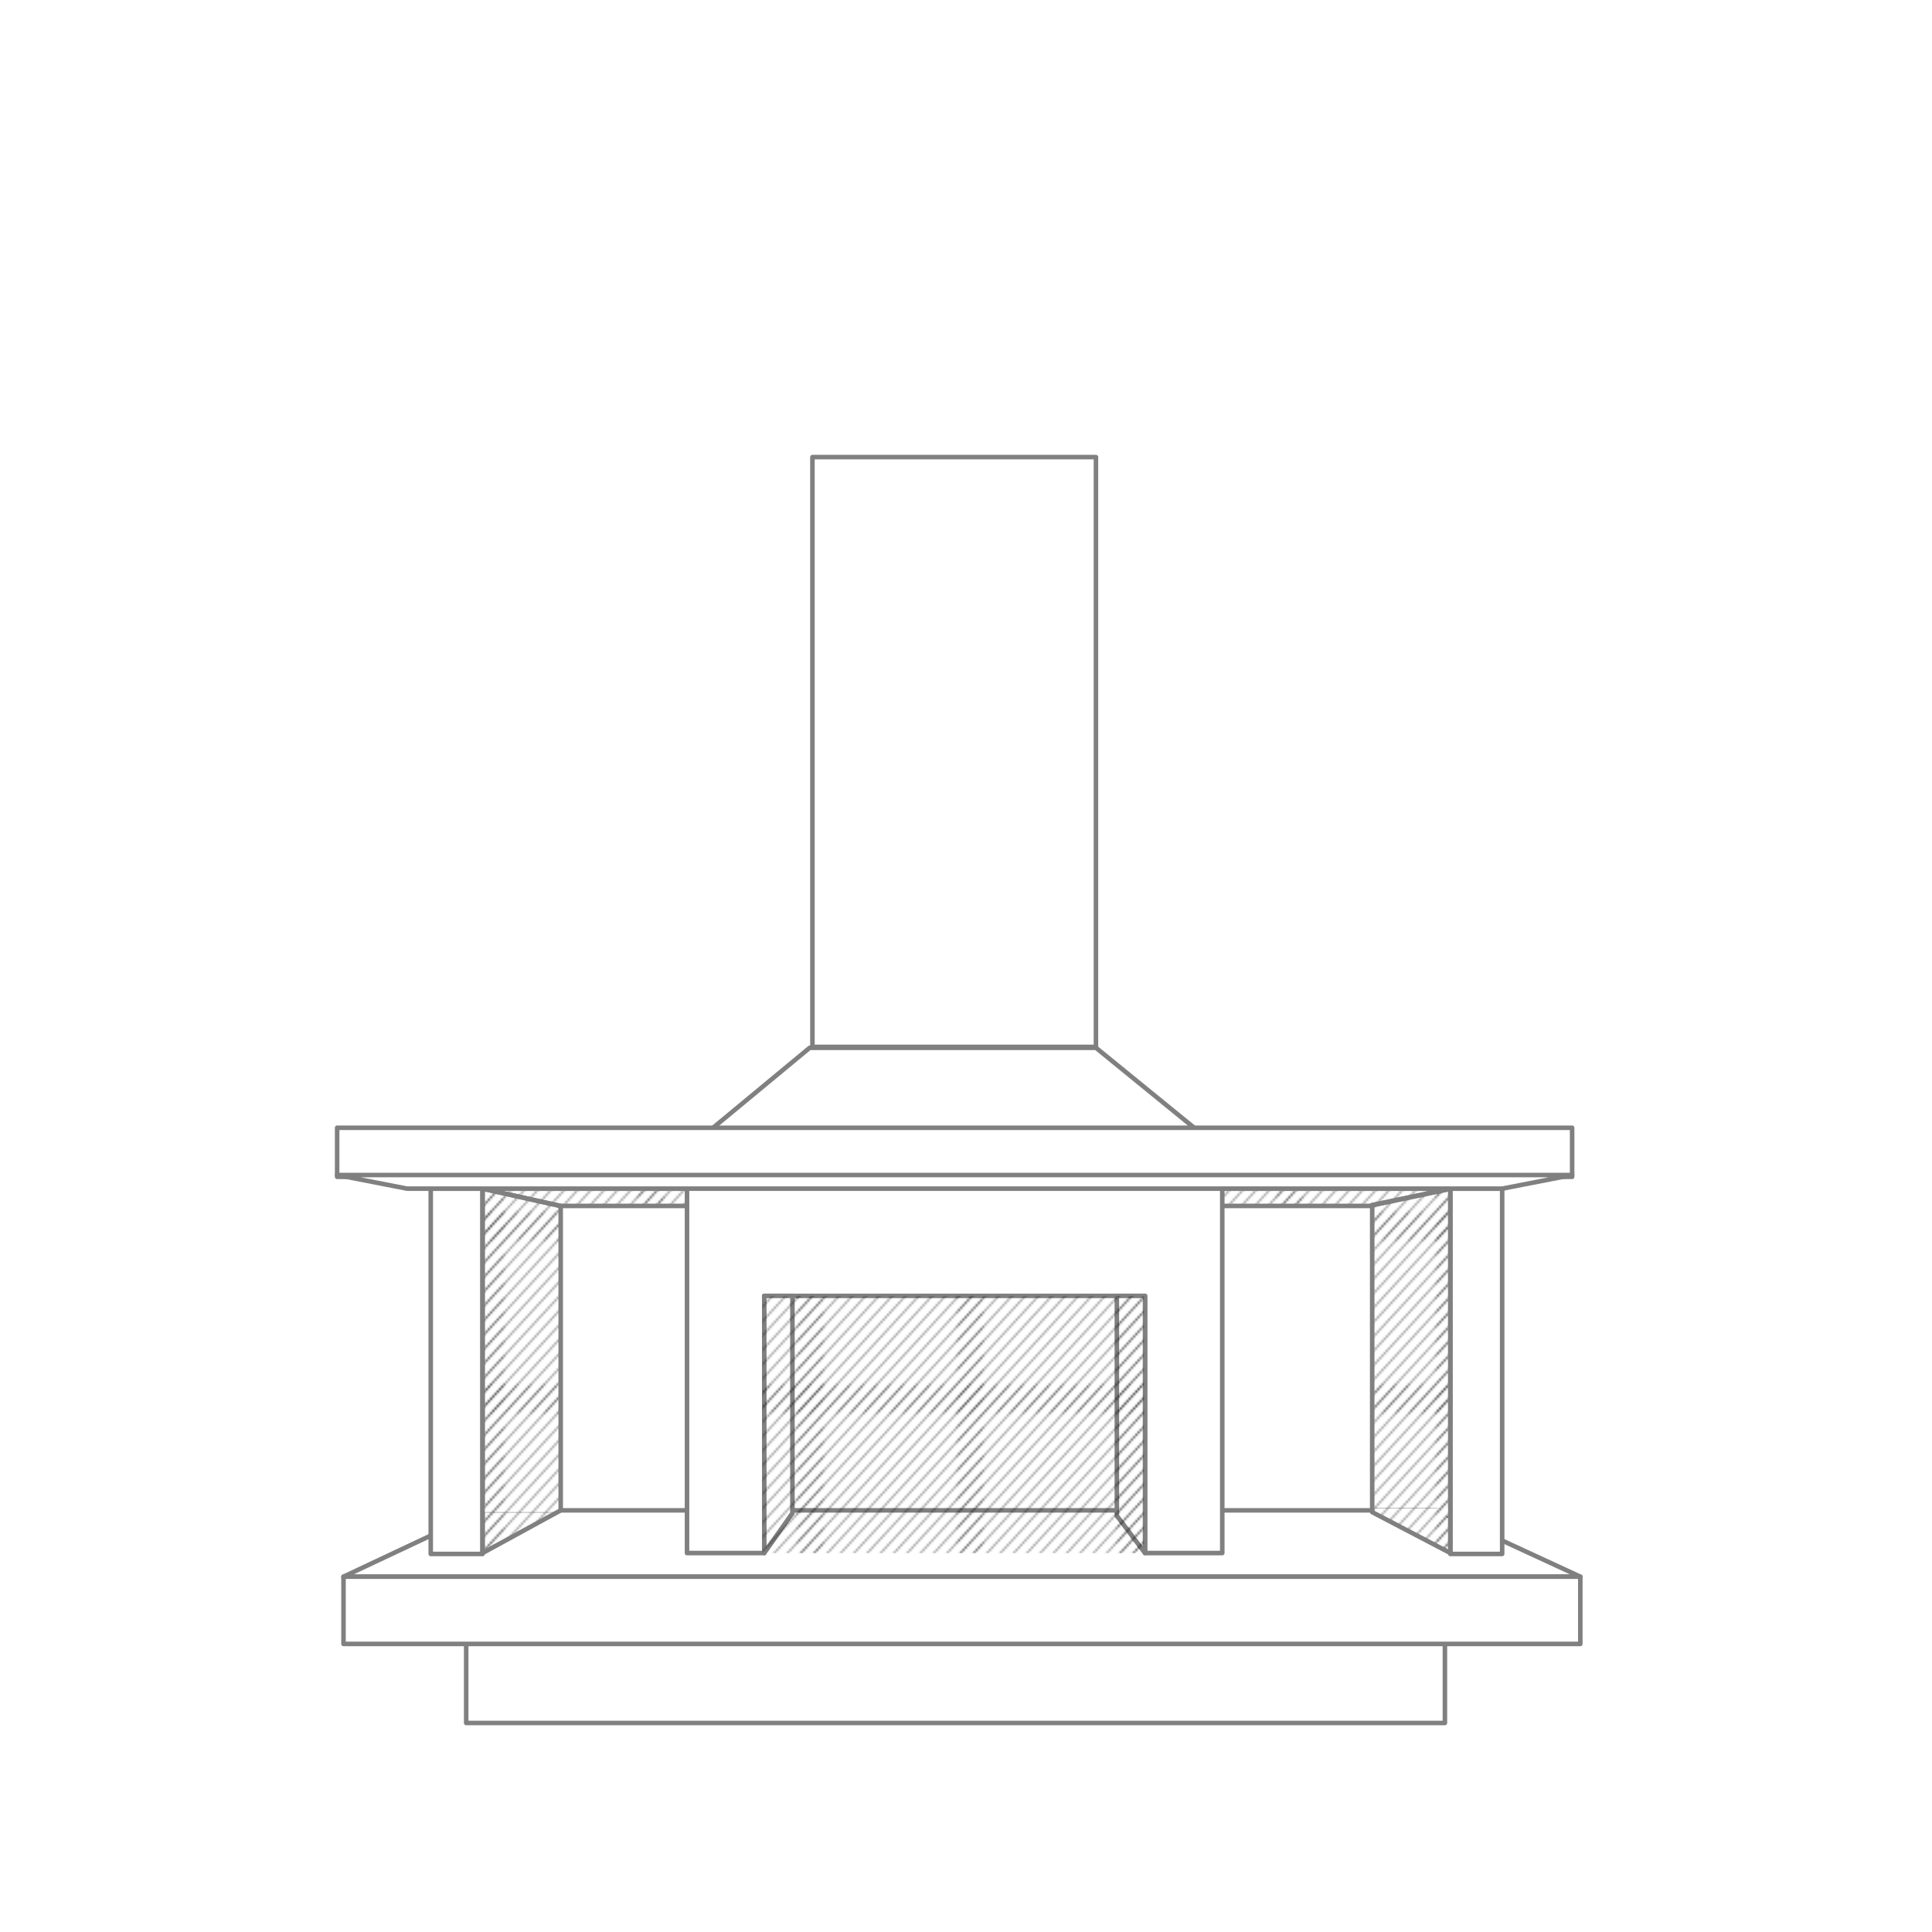 <?xml version="1.0" encoding="utf-8"?>
<!-- Generator: Adobe Illustrator 28.0.0, SVG Export Plug-In . SVG Version: 6.00 Build 0)  -->
<svg version="1.1" id="Layer_1" xmlns="http://www.w3.org/2000/svg" xmlns:xlink="http://www.w3.org/1999/xlink" x="0px" y="0px"
	 viewBox="0 0 212.6 212.6" style="enable-background:new 0 0 212.6 212.6;" xml:space="preserve">
<style type="text/css">
	.st0{fill:none;}
	.st1{fill:none;stroke:#1D1D1B;stroke-width:0.3;stroke-linejoin:round;}
	.st2{fill:#FFFFFF;stroke:#808080;stroke-width:0.5;stroke-linecap:round;stroke-linejoin:round;stroke-miterlimit:10;}
	.st3{fill:url(#SVGID_1_);stroke:#808080;stroke-width:0.5;stroke-linecap:round;stroke-linejoin:round;stroke-miterlimit:10;}
	.st4{fill:url(#SVGID_00000142156646854702239310000012090255165158078134_);}
	.st5{fill:#FFFFFF;}
	
		.st6{fill:url(#SVGID_00000140729328048254901150000009515973666225803699_);stroke:#808080;stroke-width:0.5;stroke-linecap:round;stroke-linejoin:round;stroke-miterlimit:10;}
	
		.st7{fill:url(#SVGID_00000098212897818904649530000008555058125209241257_);stroke:#808080;stroke-width:0.5;stroke-linecap:round;stroke-linejoin:round;stroke-miterlimit:10;}
	.st8{fill:#FFFFFF;stroke:#808080;stroke-width:0.5;stroke-linejoin:round;stroke-miterlimit:10;}
	.st9{fill:url(#SVGID_00000080182699328128309170000016347915708864599730_);}
	.st10{fill:url(#SVGID_00000158710797878009054070000009268099779402744479_);}
	.st11{fill:#FFFFFF;stroke:#808080;stroke-width:0.5;stroke-miterlimit:10;}
	.st12{fill:url(#SVGID_00000128451727310580664680000003966739301764804484_);}
	.st13{fill:url(#SVGID_00000029023656520035540950000003542581567915579828_);}
	.st14{fill:url(#SVGID_00000176000998307915545810000003604238610196183217_);}
	.st15{fill:url(#SVGID_00000121983975396054684530000012094895701632547744_);}
	.st16{fill:url(#SVGID_00000067196793641071037460000015382657042263461777_);}
	.st17{fill:url(#SVGID_00000052104072008053220310000006844971161678527880_);}
	.st18{fill:#FFFFFF;stroke:#808080;stroke-width:0.449;stroke-linecap:round;stroke-linejoin:round;stroke-miterlimit:10;}
	.st19{fill:#FFFFFF;stroke:#808080;stroke-width:0.251;stroke-linecap:round;stroke-linejoin:round;stroke-miterlimit:10;}
	.st20{fill:#D4D4D4;stroke:#808080;stroke-width:0.449;stroke-linecap:round;stroke-linejoin:round;stroke-miterlimit:10;}
	.st21{fill:#FFFFFF;stroke:#808080;stroke-width:0.237;stroke-linecap:round;stroke-linejoin:round;stroke-miterlimit:10;}
	
		.st22{fill:url(#SVGID_00000004514108213242179850000006772832518774995355_);stroke:#808080;stroke-width:0.236;stroke-linecap:round;stroke-linejoin:round;stroke-miterlimit:10;}
	.st23{fill:#FFFFFF;stroke:#808080;stroke-width:0.294;stroke-linecap:round;stroke-linejoin:round;stroke-miterlimit:10;}
	.st24{fill:#FFFFFF;stroke:#808080;stroke-width:0.354;stroke-linecap:round;stroke-linejoin:round;stroke-miterlimit:10;}
	.st25{fill:#FFFFFF;stroke:#808080;stroke-width:0.35;stroke-linecap:round;stroke-linejoin:round;stroke-miterlimit:10;}
</style>
<pattern  x="-814.9" y="-368.3" width="72" height="72" patternUnits="userSpaceOnUse" id="Diagonal_Lines" viewBox="79.6 -148.6 72 72" style="overflow:visible;">
	<g>
		<rect x="79.6" y="-148.6" class="st0" width="72" height="72"/>
		<g>
			<line class="st1" x1="144.1" y1="-66.1" x2="162.1" y2="-84.1"/>
			<line class="st1" x1="144.1" y1="-60.1" x2="168.1" y2="-84.1"/>
			<line class="st1" x1="144.1" y1="-54.1" x2="174.1" y2="-84.1"/>
			<line class="st1" x1="144.1" y1="-48.1" x2="180.1" y2="-84.1"/>
			<line class="st1" x1="144.1" y1="-42.1" x2="186.1" y2="-84.1"/>
			<line class="st1" x1="144.1" y1="-36.1" x2="192.1" y2="-84.1"/>
			<line class="st1" x1="144.1" y1="-30.1" x2="198.1" y2="-84.1"/>
			<line class="st1" x1="144.1" y1="-24.1" x2="204.1" y2="-84.1"/>
			<line class="st1" x1="144.1" y1="-18.1" x2="210.1" y2="-84.1"/>
			<line class="st1" x1="144.1" y1="-12.1" x2="216.1" y2="-84.1"/>
			<line class="st1" x1="144.1" y1="-6.1" x2="222.1" y2="-84.1"/>
			<line class="st1" x1="144.1" y1="-0.1" x2="228.1" y2="-84.1"/>
			<line class="st1" x1="150.1" y1="-0.1" x2="228.1" y2="-78.1"/>
		</g>
		<g>
			<line class="st1" x1="72.1" y1="-66.1" x2="90.1" y2="-84.1"/>
			<line class="st1" x1="72.1" y1="-60.1" x2="96.1" y2="-84.1"/>
			<line class="st1" x1="72.1" y1="-54.1" x2="102.1" y2="-84.1"/>
			<line class="st1" x1="72.1" y1="-48.1" x2="108.1" y2="-84.1"/>
			<line class="st1" x1="72.1" y1="-42.1" x2="114.1" y2="-84.1"/>
			<line class="st1" x1="72.1" y1="-36.1" x2="120.1" y2="-84.1"/>
			<line class="st1" x1="72.1" y1="-30.1" x2="126.1" y2="-84.1"/>
			<line class="st1" x1="72.1" y1="-24.1" x2="132.1" y2="-84.1"/>
			<line class="st1" x1="72.1" y1="-18.1" x2="138.1" y2="-84.1"/>
			<line class="st1" x1="72.1" y1="-12.1" x2="144.1" y2="-84.1"/>
			<line class="st1" x1="72.1" y1="-6.1" x2="150.1" y2="-84.1"/>
			<line class="st1" x1="72.1" y1="-0.1" x2="156.1" y2="-84.1"/>
			<line class="st1" x1="78.1" y1="-0.1" x2="156.1" y2="-78.1"/>
		</g>
		<g>
			<line class="st1" x1="0.1" y1="-0.1" x2="84.1" y2="-84.1"/>
			<line class="st1" x1="6.1" y1="-0.1" x2="84.1" y2="-78.1"/>
		</g>
		<g>
			<line class="st1" x1="144.1" y1="-138.1" x2="162.1" y2="-156.1"/>
			<line class="st1" x1="144.1" y1="-132.1" x2="168.1" y2="-156.1"/>
			<line class="st1" x1="144.1" y1="-126.1" x2="174.1" y2="-156.1"/>
			<line class="st1" x1="144.1" y1="-120.1" x2="180.1" y2="-156.1"/>
			<line class="st1" x1="144.1" y1="-114.1" x2="186.1" y2="-156.1"/>
			<line class="st1" x1="144.1" y1="-108.1" x2="192.1" y2="-156.1"/>
			<line class="st1" x1="144.1" y1="-102.1" x2="198.1" y2="-156.1"/>
			<line class="st1" x1="144.1" y1="-96.1" x2="204.1" y2="-156.1"/>
			<line class="st1" x1="144.1" y1="-90.1" x2="210.1" y2="-156.1"/>
			<line class="st1" x1="144.1" y1="-84.1" x2="216.1" y2="-156.1"/>
			<line class="st1" x1="144.1" y1="-78.1" x2="222.1" y2="-156.1"/>
			<line class="st1" x1="144.1" y1="-72.1" x2="228.1" y2="-156.1"/>
			<line class="st1" x1="150.1" y1="-72.1" x2="228.1" y2="-150.1"/>
		</g>
		<g>
			<line class="st1" x1="72.1" y1="-138.1" x2="90.1" y2="-156.1"/>
			<line class="st1" x1="72.1" y1="-132.1" x2="96.1" y2="-156.1"/>
			<line class="st1" x1="72.1" y1="-126.1" x2="102.1" y2="-156.1"/>
			<line class="st1" x1="72.1" y1="-120.1" x2="108.1" y2="-156.1"/>
			<line class="st1" x1="72.1" y1="-114.1" x2="114.1" y2="-156.1"/>
			<line class="st1" x1="72.1" y1="-108.1" x2="120.1" y2="-156.1"/>
			<line class="st1" x1="72.1" y1="-102.1" x2="126.1" y2="-156.1"/>
			<line class="st1" x1="72.1" y1="-96.1" x2="132.1" y2="-156.1"/>
			<line class="st1" x1="72.1" y1="-90.1" x2="138.1" y2="-156.1"/>
			<line class="st1" x1="72.1" y1="-84.1" x2="144.1" y2="-156.1"/>
			<line class="st1" x1="72.1" y1="-78.1" x2="150.1" y2="-156.1"/>
			<line class="st1" x1="72.1" y1="-72.1" x2="156.1" y2="-156.1"/>
			<line class="st1" x1="78.1" y1="-72.1" x2="156.1" y2="-150.1"/>
			<line class="st1" x1="84.1" y1="-72.1" x2="156.1" y2="-144.1"/>
			<line class="st1" x1="90.1" y1="-72.1" x2="156.1" y2="-138.1"/>
			<line class="st1" x1="96.1" y1="-72.1" x2="156.1" y2="-132.1"/>
			<line class="st1" x1="102.1" y1="-72.1" x2="156.1" y2="-126.1"/>
			<line class="st1" x1="108.1" y1="-72.1" x2="156.1" y2="-120.1"/>
			<line class="st1" x1="114.1" y1="-72.1" x2="156.1" y2="-114.1"/>
			<line class="st1" x1="120.1" y1="-72.1" x2="156.1" y2="-108.1"/>
			<line class="st1" x1="126.1" y1="-72.1" x2="156.1" y2="-102.1"/>
			<line class="st1" x1="132.1" y1="-72.1" x2="156.1" y2="-96.1"/>
			<line class="st1" x1="138.1" y1="-72.1" x2="156.1" y2="-90.1"/>
			<line class="st1" x1="144.1" y1="-72.1" x2="156.1" y2="-84.1"/>
		</g>
		<g>
			<line class="st1" x1="0.1" y1="-72.1" x2="84.1" y2="-156.1"/>
			<line class="st1" x1="6.1" y1="-72.1" x2="84.1" y2="-150.1"/>
			<line class="st1" x1="12.1" y1="-72.1" x2="84.1" y2="-144.1"/>
			<line class="st1" x1="18.1" y1="-72.1" x2="84.1" y2="-138.1"/>
			<line class="st1" x1="24.1" y1="-72.1" x2="84.1" y2="-132.1"/>
			<line class="st1" x1="30.1" y1="-72.1" x2="84.1" y2="-126.1"/>
			<line class="st1" x1="36.1" y1="-72.1" x2="84.1" y2="-120.1"/>
			<line class="st1" x1="42.1" y1="-72.1" x2="84.1" y2="-114.1"/>
			<line class="st1" x1="48.1" y1="-72.1" x2="84.1" y2="-108.1"/>
			<line class="st1" x1="54.1" y1="-72.1" x2="84.1" y2="-102.1"/>
			<line class="st1" x1="60.1" y1="-72.1" x2="84.1" y2="-96.1"/>
			<line class="st1" x1="66.1" y1="-72.1" x2="84.1" y2="-90.1"/>
			<line class="st1" x1="72.1" y1="-72.1" x2="84.1" y2="-84.1"/>
		</g>
		<g>
			<line class="st1" x1="144.1" y1="-144.1" x2="228.1" y2="-228.1"/>
			<line class="st1" x1="150.1" y1="-144.1" x2="228.1" y2="-222.1"/>
		</g>
		<g>
			<line class="st1" x1="72.1" y1="-144.1" x2="156.1" y2="-228.1"/>
			<line class="st1" x1="78.1" y1="-144.1" x2="156.1" y2="-222.1"/>
			<line class="st1" x1="84.1" y1="-144.1" x2="156.1" y2="-216.1"/>
			<line class="st1" x1="90.1" y1="-144.1" x2="156.1" y2="-210.1"/>
			<line class="st1" x1="96.1" y1="-144.1" x2="156.1" y2="-204.1"/>
			<line class="st1" x1="102.1" y1="-144.1" x2="156.1" y2="-198.1"/>
			<line class="st1" x1="108.1" y1="-144.1" x2="156.1" y2="-192.1"/>
			<line class="st1" x1="114.1" y1="-144.1" x2="156.1" y2="-186.1"/>
			<line class="st1" x1="120.1" y1="-144.1" x2="156.1" y2="-180.1"/>
			<line class="st1" x1="126.1" y1="-144.1" x2="156.1" y2="-174.1"/>
			<line class="st1" x1="132.1" y1="-144.1" x2="156.1" y2="-168.1"/>
			<line class="st1" x1="138.1" y1="-144.1" x2="156.1" y2="-162.1"/>
			<line class="st1" x1="144.1" y1="-144.1" x2="156.1" y2="-156.1"/>
		</g>
		<g>
			<line class="st1" x1="0.1" y1="-144.1" x2="84.1" y2="-228.1"/>
			<line class="st1" x1="6.1" y1="-144.1" x2="84.1" y2="-222.1"/>
			<line class="st1" x1="12.1" y1="-144.1" x2="84.1" y2="-216.1"/>
			<line class="st1" x1="18.1" y1="-144.1" x2="84.1" y2="-210.1"/>
			<line class="st1" x1="24.1" y1="-144.1" x2="84.1" y2="-204.1"/>
			<line class="st1" x1="30.1" y1="-144.1" x2="84.1" y2="-198.1"/>
			<line class="st1" x1="36.1" y1="-144.1" x2="84.1" y2="-192.1"/>
			<line class="st1" x1="42.1" y1="-144.1" x2="84.1" y2="-186.1"/>
			<line class="st1" x1="48.1" y1="-144.1" x2="84.1" y2="-180.1"/>
			<line class="st1" x1="54.1" y1="-144.1" x2="84.1" y2="-174.1"/>
			<line class="st1" x1="60.1" y1="-144.1" x2="84.1" y2="-168.1"/>
			<line class="st1" x1="66.1" y1="-144.1" x2="84.1" y2="-162.1"/>
			<line class="st1" x1="72.1" y1="-144.1" x2="84.1" y2="-156.1"/>
		</g>
	</g>
</pattern>
<g>
	<rect x="51.3" y="178.3" class="st2" width="107.7" height="11.3"/>
	<polygon class="st2" points="133,125.4 76.9,125.4 89.1,115.3 120.6,115.3 	"/>
	<rect x="89.4" y="50.3" class="st2" width="31.2" height="64.9"/>
	<pattern  id="SVGID_1_" xlink:href="#Diagonal_Lines" patternTransform="matrix(0.244 0 0 0.264 -5104.989 -5526.85)">
	</pattern>
	<polygon class="st3" points="150.7,132.7 61.6,132.7 53.1,130.8 159.7,130.8 	"/>
	<polygon class="st2" points="173.9,173.5 37.8,173.5 53.3,166.2 158.1,166.2 	"/>
	<polygon class="st2" points="134.5,170.9 126,170.9 126,142.6 84.1,142.6 84.1,170.9 75.6,170.9 75.6,125.6 134.5,125.6 	"/>
	<rect x="37.1" y="124.1" class="st2" width="135.9" height="5.4"/>
	<polygon class="st2" points="87.2,142.6 84.1,142.6 84.1,170.9 87.2,166.5 	"/>
	<polygon class="st2" points="122.9,142.6 126,142.6 126,170.9 122.9,166.8 	"/>
	
		<pattern  id="SVGID_00000145753473892916088200000000295452809958786743_" xlink:href="#Diagonal_Lines" patternTransform="matrix(0.244 0 0 0.264 -5104.989 -5526.85)">
	</pattern>
	
		<rect x="83.9" y="142.6" style="fill:url(#SVGID_00000145753473892916088200000000295452809958786743_);" width="42" height="28.3"/>
	<rect x="37.8" y="173.5" class="st2" width="136.1" height="7.4"/>
	<rect x="47.4" y="130.8" class="st2" width="5.7" height="40.2"/>
	<rect x="159.6" y="130.8" class="st2" width="5.7" height="40.2"/>
	<rect x="53.2" y="165.5" class="st5" width="8.3" height="0.9"/>
	
		<pattern  id="SVGID_00000166665049571243588710000007977784466576378815_" xlink:href="#Diagonal_Lines" patternTransform="matrix(0.244 0 0 0.264 -5104.989 -5526.85)">
	</pattern>
	
		<polygon style="fill:url(#SVGID_00000166665049571243588710000007977784466576378815_);stroke:#808080;stroke-width:0.5;stroke-linecap:round;stroke-linejoin:round;stroke-miterlimit:10;" points="
		61.7,132.7 53.1,130.8 53.1,170.9 61.7,166.2 	"/>
	<rect x="151.2" y="166" class="st5" width="8.3" height="0.9"/>
	
		<pattern  id="SVGID_00000106868675555690189930000006117648391200939411_" xlink:href="#Diagonal_Lines" patternTransform="matrix(0.244 0 0 0.264 -5104.989 -5526.85)">
	</pattern>
	
		<polygon style="fill:url(#SVGID_00000106868675555690189930000006117648391200939411_);stroke:#808080;stroke-width:0.5;stroke-linecap:round;stroke-linejoin:round;stroke-miterlimit:10;" points="
		151,132.6 159.6,130.8 159.6,170.9 151,166.4 	"/>
	<polygon class="st2" points="165.3,130.8 44.8,130.8 37.1,129.3 173,129.3 	"/>
</g>
</svg>
